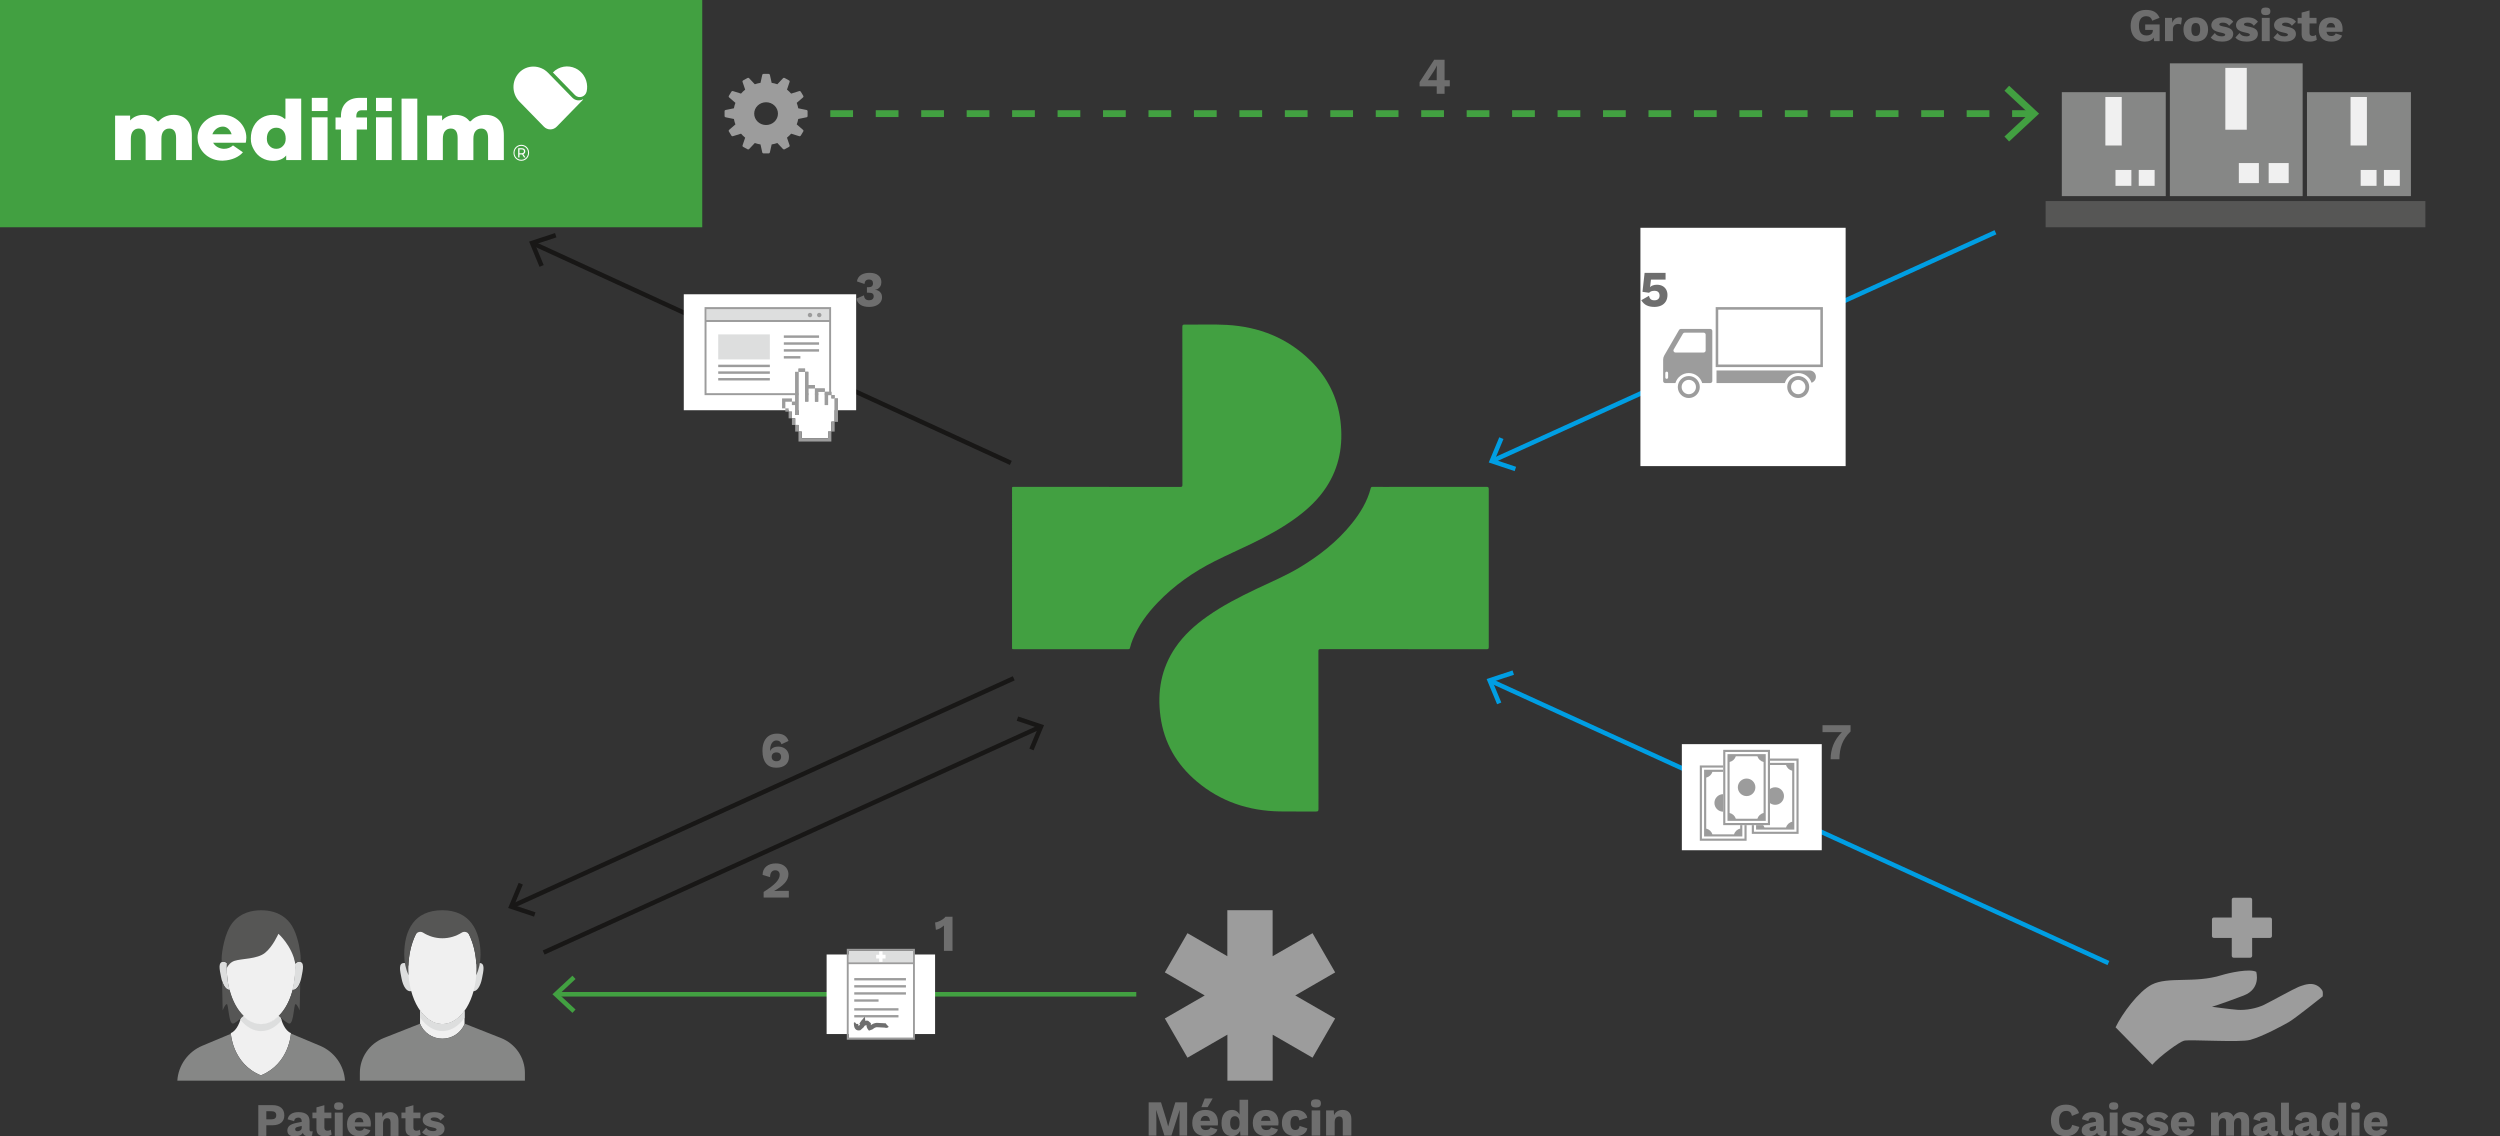 <?xml version="1.0" encoding="utf-8"?>
<!-- Generator: Adobe Illustrator 23.1.1, SVG Export Plug-In . SVG Version: 6.00 Build 0)  -->
<svg version="1.1" id="Ebene_1" xmlns="http://www.w3.org/2000/svg" xmlns:xlink="http://www.w3.org/1999/xlink" x="0px" y="0px"
	 viewBox="0 0 1100 500" style="enable-background:new 0 0 1100 500;" xml:space="preserve">
<rect x="0" y="0" width="1100" height="500" fill="#333333" stroke="none"/>
<g>
	<path style="fill:#6E6E6E;" d="M522.337,499.665h-3.366v-6.714l0.111-4.497h-0.046l-3.61,11.211h-3.079l-3.613-11.211h-0.043
		l0.111,4.497v6.714h-3.391v-14.624h5.428l2.306,7.446l0.819,3.1h0.043l0.844-3.079l2.281-7.468h5.205V499.665z"/>
	<path style="fill:#6E6E6E;" d="M535.807,495.211h-7.555c0.117,0.695,0.374,1.206,0.763,1.53c0.393,0.325,0.912,0.488,1.564,0.488
		c0.547,0,0.992-0.105,1.338-0.312c0.349-0.207,0.581-0.51,0.699-0.909l3.057,0.977c-0.309,0.946-0.912,1.666-1.805,2.161
		c-0.893,0.495-1.991,0.742-3.289,0.742c-1.935,0-3.416-0.504-4.442-1.508c-1.029-1.005-1.542-2.42-1.542-4.253
		c0-1.83,0.504-3.249,1.508-4.253c1.005-1.005,2.43-1.508,4.275-1.508c1.787,0,3.159,0.491,4.111,1.474s1.428,2.358,1.428,4.133
		C535.919,494.472,535.882,494.886,535.807,495.211z M528.231,493.174h4.167c-0.179-1.447-0.859-2.173-2.04-2.173
		C529.162,491.001,528.454,491.727,528.231,493.174z M533.594,483.313l-2.238,3.833h-2.748l1.484-3.833H533.594z"/>
	<path style="fill:#6E6E6E;" d="M549.17,483.888v15.777h-3.391l-0.133-2.105c-0.325,0.723-0.801,1.292-1.428,1.706
		c-0.631,0.414-1.357,0.621-2.182,0.621c-1.434,0-2.553-0.504-3.357-1.508c-0.807-1.005-1.209-2.408-1.209-4.21
		c0-1.83,0.405-3.255,1.218-4.275c0.813-1.02,1.935-1.53,3.369-1.53c0.782,0,1.453,0.185,2.015,0.556
		c0.563,0.368,1.005,0.878,1.329,1.527v-6.559H549.17z M544.793,496.463c0.362-0.436,0.566-1.066,0.609-1.895v-0.884
		c-0.043-0.813-0.247-1.44-0.609-1.886c-0.362-0.442-0.847-0.665-1.453-0.665c-0.665,0-1.178,0.244-1.539,0.733
		c-0.362,0.488-0.541,1.24-0.541,2.26s0.179,1.771,0.541,2.26c0.362,0.488,0.875,0.733,1.539,0.733
		C543.946,497.118,544.431,496.899,544.793,496.463z"/>
	<path style="fill:#6E6E6E;" d="M562.44,495.211h-7.555c0.117,0.695,0.371,1.206,0.763,1.53s0.912,0.488,1.561,0.488
		c0.547,0,0.995-0.105,1.342-0.312c0.346-0.207,0.578-0.51,0.699-0.909l3.057,0.977c-0.309,0.946-0.912,1.666-1.805,2.161
		s-1.991,0.742-3.292,0.742c-1.935,0-3.416-0.504-4.442-1.508c-1.026-1.005-1.539-2.42-1.539-4.253c0-1.83,0.501-3.249,1.505-4.253
		c1.005-1.005,2.43-1.508,4.278-1.508c1.787,0,3.156,0.491,4.108,1.474c0.955,0.983,1.431,2.358,1.431,4.133
		C562.551,494.472,562.514,494.886,562.44,495.211z M554.864,493.174h4.164c-0.176-1.447-0.856-2.173-2.037-2.173
		C555.794,491.001,555.083,491.727,554.864,493.174z"/>
	<path style="fill:#6E6E6E;" d="M573.63,489.319c0.841,0.634,1.366,1.462,1.573,2.479l-3.502,1.153
		c-0.148-1.27-0.717-1.904-1.706-1.904c-1.462,0-2.192,1.042-2.192,3.122c0,2.025,0.729,3.035,2.192,3.035
		c1.048,0,1.663-0.597,1.839-1.793l3.391,1.085c-0.164,1.005-0.699,1.821-1.607,2.448c-0.909,0.628-2.108,0.943-3.601,0.943
		c-1.92,0-3.397-0.504-4.43-1.508c-1.036-1.005-1.552-2.42-1.552-4.253c0-1.818,0.513-3.23,1.539-4.244
		c1.026-1.011,2.457-1.518,4.287-1.518C571.531,488.364,572.786,488.682,573.63,489.319z"/>
	<path style="fill:#6E6E6E;" d="M577.342,486.868c-0.349-0.287-0.522-0.742-0.522-1.36c0-0.637,0.173-1.097,0.522-1.385
		c0.346-0.291,0.903-0.433,1.672-0.433c0.767,0,1.326,0.142,1.672,0.433c0.346,0.287,0.519,0.748,0.519,1.385
		c0,0.618-0.173,1.073-0.519,1.36c-0.346,0.291-0.906,0.433-1.672,0.433C578.245,487.301,577.688,487.159,577.342,486.868z
		 M580.897,499.665h-3.768v-11.078h3.768V499.665z"/>
	<path style="fill:#6E6E6E;" d="M593.548,489.384c0.692,0.68,1.042,1.648,1.042,2.902v7.378h-3.768v-6.337
		c0-0.754-0.136-1.289-0.411-1.607c-0.272-0.315-0.658-0.476-1.162-0.476c-0.59,0-1.07,0.21-1.44,0.631
		c-0.368,0.423-0.553,1.069-0.553,1.941v5.848h-3.768v-11.078h3.369l0.111,2.127c0.355-0.782,0.856-1.369,1.505-1.762
		c0.652-0.389,1.413-0.587,2.284-0.587C591.923,488.364,592.853,488.704,593.548,489.384z"/>
</g>
<g>
	<path style="fill:#6E6E6E;" d="M950.235,10.782v7.325h-2.463l-0.102-1.601c-0.78,1.204-2.073,1.806-3.879,1.806
		c-1.231,0-2.322-0.27-3.273-0.811c-0.95-0.54-1.692-1.334-2.226-2.381c-0.533-1.047-0.8-2.301-0.8-3.765
		c0-1.45,0.273-2.698,0.821-3.745c0.547-1.047,1.327-1.85,2.339-2.411c1.012-0.561,2.209-0.841,3.591-0.841
		c1.546,0,2.792,0.274,3.734,0.821c0.944,0.548,1.69,1.43,2.237,2.647l-3.263,1.293c-0.164-0.67-0.471-1.17-0.923-1.497
		c-0.451-0.329-1.013-0.493-1.683-0.493c-1.04,0-1.836,0.356-2.391,1.067c-0.554,0.711-0.83,1.758-0.83,3.139
		c0,2.845,1.108,4.268,3.324,4.268c0.834,0,1.508-0.191,2.021-0.575c0.513-0.383,0.77-0.937,0.77-1.662v-0.206h-3.365v-2.38H950.235
		z"/>
	<path style="fill:#6E6E6E;" d="M960.043,7.869l-0.37,2.954c-0.138-0.082-0.322-0.154-0.555-0.215
		c-0.232-0.061-0.478-0.092-0.738-0.092c-0.657,0-1.204,0.209-1.641,0.626c-0.439,0.417-0.657,1.015-0.657,1.795v5.171h-3.488V7.848
		h3.077l0.144,2.216c0.246-0.78,0.633-1.378,1.16-1.795c0.527-0.417,1.18-0.626,1.959-0.626
		C959.4,7.642,959.768,7.718,960.043,7.869z"/>
	<path style="fill:#6E6E6E;" d="M970.126,9.048c0.95,0.937,1.427,2.247,1.427,3.929c0,1.683-0.477,2.993-1.427,3.93
		c-0.95,0.937-2.28,1.406-3.991,1.406c-1.708,0-3.039-0.469-3.99-1.406c-0.95-0.937-1.426-2.247-1.426-3.93
		c0-1.682,0.475-2.992,1.426-3.929c0.95-0.937,2.281-1.406,3.99-1.406C967.847,7.642,969.176,8.112,970.126,9.048z M964.679,10.803
		c-0.315,0.451-0.471,1.177-0.471,2.174c0,0.999,0.156,1.724,0.471,2.175c0.315,0.452,0.801,0.678,1.456,0.678
		c0.657,0,1.143-0.226,1.458-0.678c0.315-0.451,0.471-1.176,0.471-2.175c0-0.998-0.156-1.724-0.471-2.174
		c-0.315-0.452-0.801-0.678-1.458-0.678C965.48,10.125,964.994,10.352,964.679,10.803z"/>
	<path style="fill:#6E6E6E;" d="M972.722,16.507l1.806-1.97c0.588,0.971,1.601,1.457,3.038,1.457c0.478,0,0.854-0.065,1.128-0.196
		c0.274-0.129,0.411-0.304,0.411-0.523c0-0.192-0.141-0.359-0.422-0.503c-0.28-0.144-0.762-0.284-1.445-0.421
		c-1.533-0.301-2.624-0.711-3.273-1.231c-0.651-0.52-0.975-1.211-0.975-2.073c0-0.588,0.185-1.142,0.553-1.662
		c0.37-0.52,0.927-0.94,1.673-1.261c0.746-0.322,1.652-0.483,2.718-0.483c1.177,0,2.138,0.161,2.883,0.483
		c0.746,0.321,1.351,0.804,1.817,1.446l-1.806,1.765c-0.328-0.479-0.718-0.827-1.17-1.047c-0.451-0.218-0.992-0.329-1.621-0.329
		c-0.492,0-0.876,0.076-1.149,0.226s-0.409,0.335-0.409,0.554c0,0.206,0.139,0.38,0.42,0.523c0.28,0.144,0.77,0.284,1.467,0.42
		c1.505,0.261,2.588,0.646,3.253,1.16c0.663,0.513,0.995,1.214,0.995,2.103c0,0.999-0.417,1.809-1.251,2.432
		s-2.046,0.934-3.632,0.934C975.376,18.313,973.708,17.711,972.722,16.507z"/>
	<path style="fill:#6E6E6E;" d="M983.577,16.507l1.806-1.97c0.588,0.971,1.601,1.457,3.038,1.457c0.478,0,0.854-0.065,1.128-0.196
		c0.273-0.129,0.411-0.304,0.411-0.523c0-0.192-0.141-0.359-0.422-0.503c-0.28-0.144-0.762-0.284-1.445-0.421
		c-1.533-0.301-2.623-0.711-3.273-1.231c-0.651-0.52-0.975-1.211-0.975-2.073c0-0.588,0.185-1.142,0.553-1.662
		c0.37-0.52,0.927-0.94,1.673-1.261c0.746-0.322,1.652-0.483,2.718-0.483c1.177,0,2.138,0.161,2.883,0.483
		c0.746,0.321,1.351,0.804,1.817,1.446l-1.806,1.765c-0.329-0.479-0.718-0.827-1.17-1.047c-0.451-0.218-0.992-0.329-1.621-0.329
		c-0.492,0-0.875,0.076-1.149,0.226c-0.274,0.151-0.41,0.335-0.41,0.554c0,0.206,0.139,0.38,0.42,0.523
		c0.28,0.144,0.77,0.284,1.467,0.42c1.505,0.261,2.588,0.646,3.253,1.16c0.663,0.513,0.995,1.214,0.995,2.103
		c0,0.999-0.417,1.809-1.251,2.432c-0.834,0.623-2.046,0.934-3.632,0.934C986.231,18.313,984.563,17.711,983.577,16.507z"/>
	<path style="fill:#6E6E6E;" d="M995.385,6.257c-0.322-0.267-0.483-0.687-0.483-1.261c0-0.588,0.16-1.016,0.483-1.283
		c0.321-0.267,0.837-0.4,1.549-0.4c0.711,0,1.227,0.134,1.549,0.4c0.321,0.267,0.481,0.694,0.481,1.283
		c0,0.575-0.16,0.995-0.481,1.261c-0.322,0.267-0.839,0.4-1.549,0.4C996.222,6.658,995.706,6.525,995.385,6.257z M998.678,18.107
		h-3.488V7.848h3.488V18.107z"/>
	<path style="fill:#6E6E6E;" d="M1000.319,16.507l1.806-1.97c0.588,0.971,1.601,1.457,3.038,1.457c0.478,0,0.854-0.065,1.128-0.196
		c0.273-0.129,0.411-0.304,0.411-0.523c0-0.192-0.141-0.359-0.422-0.503c-0.28-0.144-0.762-0.284-1.445-0.421
		c-1.533-0.301-2.623-0.711-3.273-1.231c-0.651-0.52-0.975-1.211-0.975-2.073c0-0.588,0.185-1.142,0.553-1.662
		c0.37-0.52,0.927-0.94,1.673-1.261c0.746-0.322,1.652-0.483,2.718-0.483c1.177,0,2.138,0.161,2.883,0.483
		c0.746,0.321,1.351,0.804,1.817,1.446l-1.806,1.765c-0.328-0.479-0.718-0.827-1.17-1.047c-0.451-0.218-0.992-0.329-1.621-0.329
		c-0.492,0-0.875,0.076-1.149,0.226c-0.273,0.151-0.409,0.335-0.409,0.554c0,0.206,0.139,0.38,0.42,0.523
		c0.28,0.144,0.77,0.284,1.467,0.42c1.505,0.261,2.588,0.646,3.253,1.16c0.663,0.513,0.995,1.214,0.995,2.103
		c0,0.999-0.417,1.809-1.251,2.432c-0.834,0.623-2.046,0.934-3.632,0.934C1002.973,18.313,1001.304,17.711,1000.319,16.507z"/>
	<path style="fill:#6E6E6E;" d="M1019.382,17.533c-0.342,0.233-0.776,0.421-1.303,0.565c-0.527,0.144-1.056,0.215-1.591,0.215
		c-1.218,0-2.147-0.26-2.79-0.78c-0.643-0.52-0.972-1.355-0.986-2.504v-4.698h-1.763V7.848h1.763V5.55l3.488-0.964v3.262h3.079
		v2.483h-3.079v4.124c0,0.917,0.452,1.375,1.355,1.375c0.561,0,1.053-0.151,1.478-0.452L1019.382,17.533z"/>
	<path style="fill:#6E6E6E;" d="M1030.647,13.983h-6.997c0.109,0.643,0.345,1.115,0.707,1.416c0.362,0.301,0.845,0.452,1.447,0.452
		c0.506,0,0.92-0.095,1.241-0.287c0.321-0.192,0.536-0.472,0.646-0.842l2.831,0.903c-0.287,0.876-0.845,1.542-1.672,2.001
		c-0.828,0.458-1.844,0.688-3.047,0.688c-1.792,0-3.164-0.465-4.115-1.396c-0.95-0.93-1.426-2.243-1.426-3.94
		c0-1.695,0.464-3.009,1.395-3.939s2.251-1.396,3.96-1.396c1.655,0,2.923,0.455,3.806,1.364c0.882,0.91,1.323,2.186,1.323,3.827
		C1030.75,13.299,1030.716,13.682,1030.647,13.983z M1023.629,12.096h3.858c-0.165-1.341-0.793-2.011-1.889-2.011
		C1024.491,10.085,1023.836,10.755,1023.629,12.096z"/>
</g>
<g>
	<path style="fill:#6E6E6E;" d="M123.747,487.422c0.903,0.773,1.354,1.884,1.354,3.335c0,1.383-0.451,2.45-1.354,3.212
		c-0.903,0.759-2.196,1.139-3.879,1.139h-2.688v4.698h-3.528v-13.543h6.216C121.551,486.262,122.844,486.649,123.747,487.422z
		 M121.008,492.079c0.362-0.292,0.544-0.747,0.544-1.363c0-0.604-0.182-1.051-0.544-1.345c-0.362-0.295-0.927-0.441-1.693-0.441
		h-2.134v3.59h2.134C120.08,492.52,120.645,492.374,121.008,492.079z"/>
	<path style="fill:#6E6E6E;" d="M137.576,497.733l-0.266,1.949c-0.396,0.218-0.862,0.329-1.396,0.329
		c-1.477,0-2.36-0.527-2.646-1.58c-0.615,1.053-1.833,1.58-3.653,1.58c-1.026,0-1.813-0.22-2.36-0.658
		c-0.547-0.438-0.82-1.073-0.82-1.906c0-0.876,0.311-1.583,0.933-2.124c0.623-0.541,1.645-0.956,3.067-1.242l2.319-0.452v-0.369
		c0-0.464-0.13-0.833-0.389-1.108c-0.26-0.272-0.615-0.409-1.068-0.409c-0.52,0-0.943,0.123-1.271,0.369
		c-0.329,0.246-0.541,0.65-0.637,1.211l-2.831-0.822c0.177-0.999,0.67-1.775,1.477-2.327c0.807-0.555,1.895-0.833,3.262-0.833
		c1.602,0,2.818,0.329,3.653,0.985c0.834,0.658,1.252,1.643,1.252,2.957v3.733c0,0.535,0.246,0.802,0.739,0.802
		C137.2,497.816,137.413,497.787,137.576,497.733z M132.18,497.352c0.382-0.266,0.574-0.618,0.574-1.056v-0.882l-1.662,0.389
		c-0.438,0.112-0.749,0.243-0.933,0.401c-0.185,0.157-0.278,0.381-0.278,0.667s0.089,0.507,0.268,0.656
		c0.177,0.152,0.424,0.226,0.739,0.226C131.366,497.753,131.797,497.621,132.18,497.352z"/>
	<path style="fill:#6E6E6E;" d="M145.906,499.23c-0.342,0.235-0.776,0.421-1.302,0.564c-0.527,0.146-1.056,0.218-1.59,0.218
		c-1.218,0-2.147-0.26-2.791-0.781c-0.643-0.518-0.97-1.354-0.985-2.502v-4.7h-1.765v-2.482h1.765v-2.299l3.488-0.965v3.263h3.079
		v2.482h-3.079v4.125c0,0.916,0.452,1.374,1.355,1.374c0.56,0,1.052-0.149,1.477-0.449L145.906,499.23z"/>
	<path style="fill:#6E6E6E;" d="M147.498,487.954c-0.322-0.266-0.482-0.687-0.482-1.26c0-0.59,0.16-1.016,0.482-1.282
		c0.321-0.269,0.837-0.401,1.549-0.401c0.711,0,1.228,0.132,1.549,0.401c0.322,0.266,0.482,0.693,0.482,1.282
		c0,0.573-0.16,0.993-0.482,1.26c-0.321,0.269-0.837,0.401-1.549,0.401C148.335,488.355,147.819,488.223,147.498,487.954z
		 M150.791,499.805h-3.49v-10.26h3.49V499.805z"/>
	<path style="fill:#6E6E6E;" d="M163.081,495.68h-6.996c0.109,0.644,0.345,1.116,0.707,1.417c0.364,0.301,0.844,0.452,1.447,0.452
		c0.507,0,0.92-0.097,1.241-0.289c0.322-0.192,0.537-0.472,0.647-0.842l2.831,0.905c-0.286,0.876-0.844,1.543-1.672,2.001
		s-1.844,0.687-3.047,0.687c-1.792,0-3.163-0.467-4.114-1.397c-0.952-0.93-1.427-2.241-1.427-3.939c0-1.695,0.465-3.009,1.396-3.939
		c0.93-0.93,2.25-1.397,3.96-1.397c1.655,0,2.924,0.455,3.806,1.365c0.883,0.91,1.324,2.184,1.324,3.827
		C163.184,494.996,163.149,495.38,163.081,495.68z M156.064,493.794h3.857c-0.165-1.34-0.794-2.012-1.888-2.012
		C156.926,491.781,156.269,492.454,156.064,493.794z"/>
	<path style="fill:#6E6E6E;" d="M174.366,490.284c0.643,0.63,0.965,1.526,0.965,2.688v6.833h-3.488v-5.868
		c0-0.698-0.127-1.194-0.381-1.489c-0.252-0.292-0.611-0.441-1.076-0.441c-0.548,0-0.992,0.195-1.334,0.584
		c-0.342,0.392-0.512,0.99-0.512,1.798v5.416h-3.49v-10.26h3.12l0.102,1.969c0.329-0.724,0.793-1.268,1.396-1.632
		c0.603-0.361,1.307-0.544,2.114-0.544C172.862,489.34,173.724,489.655,174.366,490.284z"/>
	<path style="fill:#6E6E6E;" d="M185.077,499.23c-0.342,0.235-0.776,0.421-1.302,0.564c-0.527,0.146-1.056,0.218-1.59,0.218
		c-1.218,0-2.147-0.26-2.791-0.781c-0.643-0.518-0.97-1.354-0.985-2.502v-4.7h-1.765v-2.482h1.765v-2.299l3.488-0.965v3.263h3.079
		v2.482h-3.079v4.125c0,0.916,0.452,1.374,1.355,1.374c0.56,0,1.052-0.149,1.477-0.449L185.077,499.23z"/>
	<path style="fill:#6E6E6E;" d="M185.714,498.205l1.806-1.969c0.587,0.97,1.6,1.457,3.036,1.457c0.479,0,0.856-0.066,1.129-0.195
		c0.273-0.132,0.411-0.306,0.411-0.524c0-0.192-0.142-0.361-0.421-0.504c-0.281-0.143-0.763-0.283-1.447-0.421
		c-1.533-0.301-2.624-0.71-3.273-1.231c-0.65-0.518-0.975-1.211-0.975-2.073c0-0.587,0.185-1.142,0.555-1.66
		c0.369-0.521,0.926-0.942,1.672-1.262c0.746-0.321,1.652-0.484,2.718-0.484c1.177,0,2.138,0.163,2.884,0.484
		c0.744,0.321,1.35,0.804,1.815,1.446l-1.805,1.766c-0.329-0.481-0.719-0.83-1.169-1.048c-0.452-0.218-0.992-0.329-1.622-0.329
		c-0.492,0-0.876,0.077-1.149,0.226c-0.273,0.152-0.409,0.335-0.409,0.555c0,0.203,0.139,0.378,0.419,0.521
		c0.281,0.146,0.77,0.286,1.467,0.421c1.506,0.26,2.589,0.647,3.253,1.159c0.663,0.515,0.995,1.217,0.995,2.104
		c0,0.999-0.418,1.809-1.251,2.433c-0.836,0.621-2.045,0.933-3.633,0.933C188.367,500.011,186.698,499.407,185.714,498.205z"/>
</g>
<g>
	<path style="fill:#6E6E6E;" d="M912.794,498.906c-1.033,0.672-2.292,1.011-3.775,1.011c-1.361,0-2.539-0.276-3.53-0.828
		c-0.993-0.549-1.756-1.346-2.286-2.385c-0.532-1.042-0.797-2.283-0.797-3.723c0-1.429,0.265-2.667,0.797-3.715
		c0.529-1.048,1.292-1.847,2.286-2.397c0.991-0.552,2.161-0.828,3.51-0.828c1.469,0,2.713,0.31,3.732,0.931
		c1.022,0.618,1.694,1.546,2.021,2.784l-3.08,1.244c-0.191-0.814-0.484-1.386-0.88-1.714c-0.393-0.327-0.951-0.49-1.671-0.49
		c-0.993,0-1.762,0.359-2.306,1.07c-0.547,0.714-0.817,1.753-0.817,3.114c0,1.358,0.262,2.397,0.786,3.111
		c0.524,0.715,1.281,1.07,2.274,1.07c0.749,0,1.341-0.177,1.776-0.529c0.435-0.356,0.734-0.911,0.897-1.674l3.182,0.897
		C914.533,497.215,913.828,498.231,912.794,498.906z"/>
	<path style="fill:#6E6E6E;" d="M927.016,497.65l-0.265,1.939c-0.396,0.216-0.857,0.327-1.389,0.327
		c-1.469,0-2.346-0.524-2.63-1.571c-0.612,1.048-1.825,1.571-3.632,1.571c-1.022,0-1.805-0.219-2.348-0.655
		s-0.814-1.067-0.814-1.896c0-0.871,0.307-1.574,0.928-2.112c0.618-0.538,1.634-0.951,3.049-1.235l2.306-0.45v-0.367
		c0-0.461-0.128-0.828-0.387-1.102c-0.259-0.27-0.612-0.407-1.062-0.407c-0.515,0-0.937,0.122-1.264,0.367
		c-0.327,0.245-0.538,0.646-0.632,1.204l-2.815-0.817c0.177-0.993,0.666-1.765,1.469-2.314c0.803-0.552,1.884-0.828,3.242-0.828
		c1.594,0,2.804,0.327,3.632,0.979c0.831,0.655,1.247,1.634,1.247,2.941v3.712c0,0.532,0.245,0.797,0.734,0.797
		C926.64,497.733,926.853,497.704,927.016,497.65z M921.65,497.272c0.379-0.265,0.569-0.615,0.569-1.05v-0.877l-1.651,0.387
		c-0.436,0.111-0.746,0.242-0.928,0.399c-0.185,0.157-0.276,0.379-0.276,0.663s0.088,0.504,0.265,0.652
		c0.176,0.151,0.421,0.225,0.734,0.225C920.839,497.67,921.268,497.539,921.65,497.272z"/>
	<path style="fill:#6E6E6E;" d="M928.476,487.926c-0.322-0.265-0.481-0.683-0.481-1.253c0-0.586,0.159-1.011,0.481-1.275
		c0.319-0.268,0.831-0.399,1.54-0.399c0.706,0,1.221,0.131,1.54,0.399c0.319,0.265,0.478,0.689,0.478,1.275
		c0,0.569-0.159,0.988-0.478,1.253c-0.319,0.268-0.834,0.399-1.54,0.399C929.307,488.325,928.795,488.194,928.476,487.926z
		 M931.75,499.711h-3.47v-10.202h3.47V499.711z"/>
	<path style="fill:#6E6E6E;" d="M933.381,498.12l1.796-1.958c0.584,0.965,1.591,1.449,3.02,1.449c0.475,0,0.851-0.065,1.122-0.194
		c0.273-0.131,0.41-0.305,0.41-0.521c0-0.191-0.142-0.359-0.418-0.501c-0.279-0.142-0.76-0.282-1.44-0.418
		c-1.523-0.299-2.607-0.706-3.254-1.224c-0.646-0.515-0.971-1.204-0.971-2.061c0-0.584,0.185-1.136,0.552-1.651
		c0.367-0.518,0.922-0.937,1.662-1.255c0.743-0.319,1.642-0.481,2.704-0.481c1.17,0,2.126,0.162,2.867,0.481s1.344,0.8,1.805,1.438
		l-1.793,1.756c-0.327-0.478-0.714-0.826-1.164-1.042s-0.985-0.327-1.611-0.327c-0.49,0-0.871,0.077-1.144,0.225
		c-0.27,0.151-0.407,0.333-0.407,0.552c0,0.202,0.14,0.376,0.418,0.518c0.279,0.145,0.766,0.285,1.457,0.418
		c1.497,0.259,2.576,0.643,3.237,1.153c0.658,0.512,0.988,1.21,0.988,2.092c0,0.993-0.416,1.799-1.244,2.42
		c-0.831,0.618-2.032,0.928-3.612,0.928C936.02,499.916,934.36,499.315,933.381,498.12z"/>
	<path style="fill:#6E6E6E;" d="M944.175,498.12l1.796-1.958c0.584,0.965,1.591,1.449,3.017,1.449c0.478,0,0.851-0.065,1.124-0.194
		c0.27-0.131,0.407-0.305,0.407-0.521c0-0.191-0.139-0.359-0.418-0.501c-0.279-0.142-0.757-0.282-1.438-0.418
		c-1.526-0.299-2.61-0.706-3.257-1.224c-0.646-0.515-0.968-1.204-0.968-2.061c0-0.584,0.182-1.136,0.552-1.651
		c0.367-0.518,0.919-0.937,1.662-1.255c0.74-0.319,1.642-0.481,2.701-0.481c1.17,0,2.126,0.162,2.869,0.481
		c0.74,0.319,1.341,0.8,1.805,1.438l-1.796,1.756c-0.327-0.478-0.715-0.826-1.161-1.042c-0.45-0.216-0.988-0.327-1.614-0.327
		c-0.49,0-0.871,0.077-1.141,0.225c-0.273,0.151-0.407,0.333-0.407,0.552c0,0.202,0.137,0.376,0.416,0.518
		c0.279,0.145,0.766,0.285,1.46,0.418c1.497,0.259,2.573,0.643,3.234,1.153c0.66,0.512,0.991,1.21,0.991,2.092
		c0,0.993-0.416,1.799-1.244,2.42c-0.831,0.618-2.035,0.928-3.612,0.928C946.814,499.916,945.154,499.315,944.175,498.12z"/>
	<path style="fill:#6E6E6E;" d="M965.496,495.609h-6.957c0.108,0.64,0.344,1.11,0.703,1.409c0.362,0.299,0.84,0.45,1.44,0.45
		c0.504,0,0.914-0.097,1.233-0.288c0.322-0.191,0.535-0.47,0.643-0.837l2.815,0.9c-0.285,0.871-0.84,1.534-1.662,1.99
		c-0.823,0.455-1.833,0.683-3.029,0.683c-1.782,0-3.146-0.464-4.091-1.389c-0.948-0.925-1.42-2.229-1.42-3.917
		c0-1.685,0.464-2.992,1.389-3.917c0.925-0.925,2.237-1.389,3.937-1.389c1.645,0,2.909,0.453,3.786,1.358
		c0.877,0.905,1.315,2.172,1.315,3.806C965.598,494.929,965.564,495.31,965.496,495.609z M958.519,493.733h3.837
		c-0.165-1.332-0.791-2.001-1.879-2.001C959.376,491.732,958.724,492.401,958.519,493.733z"/>
	<path style="fill:#6E6E6E;" d="M988.647,490.243c0.646,0.626,0.968,1.517,0.968,2.673v6.795h-3.467v-5.998
		c0-1.17-0.464-1.756-1.389-1.756c-0.544,0-0.979,0.196-1.307,0.592c-0.325,0.396-0.49,0.965-0.49,1.714v5.448h-3.467v-5.998
		c0-1.17-0.464-1.756-1.389-1.756c-0.515,0-0.945,0.196-1.284,0.592c-0.342,0.396-0.51,0.988-0.51,1.776v5.386h-3.47v-10.202h3.103
		l0.1,1.958c0.327-0.706,0.783-1.244,1.369-1.611c0.584-0.367,1.27-0.552,2.061-0.552c0.774,0,1.443,0.176,2.01,0.532
		c0.564,0.353,0.968,0.863,1.213,1.529c0.327-0.666,0.791-1.176,1.398-1.529c0.606-0.356,1.284-0.532,2.03-0.532
		C987.159,489.304,988.001,489.617,988.647,490.243z"/>
	<path style="fill:#6E6E6E;" d="M1002.428,497.65l-0.265,1.939c-0.393,0.216-0.857,0.327-1.386,0.327
		c-1.469,0-2.348-0.524-2.633-1.571c-0.612,1.048-1.822,1.571-3.632,1.571c-1.019,0-1.802-0.219-2.346-0.655
		s-0.817-1.067-0.817-1.896c0-0.871,0.31-1.574,0.928-2.112c0.621-0.538,1.637-0.951,3.052-1.235l2.306-0.45v-0.367
		c0-0.461-0.131-0.828-0.387-1.102c-0.259-0.27-0.612-0.407-1.062-0.407c-0.518,0-0.939,0.122-1.264,0.367
		c-0.327,0.245-0.538,0.646-0.635,1.204l-2.815-0.817c0.176-0.993,0.666-1.765,1.469-2.314c0.803-0.552,1.884-0.828,3.245-0.828
		c1.591,0,2.801,0.327,3.632,0.979c0.828,0.655,1.244,1.634,1.244,2.941v3.712c0,0.532,0.245,0.797,0.734,0.797
		C1002.055,497.733,1002.265,497.704,1002.428,497.65z M997.062,497.272c0.381-0.265,0.572-0.615,0.572-1.05v-0.877l-1.654,0.387
		c-0.435,0.111-0.743,0.242-0.928,0.399c-0.182,0.157-0.276,0.379-0.276,0.663s0.088,0.504,0.268,0.652
		c0.177,0.151,0.421,0.225,0.734,0.225C996.253,497.67,996.68,497.539,997.062,497.272z"/>
	<path style="fill:#6E6E6E;" d="M1007.122,496.181c0,0.461,0.068,0.789,0.202,0.979c0.137,0.191,0.381,0.285,0.734,0.285
		c0.327,0,0.675-0.06,1.042-0.182l-0.225,2.141c-0.245,0.151-0.564,0.273-0.959,0.37c-0.393,0.094-0.783,0.142-1.161,0.142
		c-1.09,0-1.879-0.256-2.368-0.766c-0.49-0.51-0.734-1.329-0.734-2.459v-11.509h3.47V496.181z"/>
	<path style="fill:#6E6E6E;" d="M1020.791,497.65l-0.265,1.939c-0.393,0.216-0.857,0.327-1.386,0.327
		c-1.469,0-2.348-0.524-2.633-1.571c-0.612,1.048-1.822,1.571-3.632,1.571c-1.019,0-1.802-0.219-2.346-0.655
		s-0.817-1.067-0.817-1.896c0-0.871,0.31-1.574,0.928-2.112c0.621-0.538,1.637-0.951,3.052-1.235l2.306-0.45v-0.367
		c0-0.461-0.131-0.828-0.387-1.102c-0.259-0.27-0.612-0.407-1.062-0.407c-0.518,0-0.939,0.122-1.264,0.367
		c-0.327,0.245-0.538,0.646-0.635,1.204l-2.815-0.817c0.177-0.993,0.666-1.765,1.469-2.314c0.803-0.552,1.884-0.828,3.245-0.828
		c1.591,0,2.801,0.327,3.632,0.979c0.828,0.655,1.244,1.634,1.244,2.941v3.712c0,0.532,0.245,0.797,0.734,0.797
		C1020.418,497.733,1020.629,497.704,1020.791,497.65z M1015.425,497.272c0.381-0.265,0.572-0.615,0.572-1.05v-0.877l-1.654,0.387
		c-0.435,0.111-0.743,0.242-0.928,0.399c-0.182,0.157-0.276,0.379-0.276,0.663s0.088,0.504,0.268,0.652
		c0.177,0.151,0.421,0.225,0.734,0.225C1014.617,497.67,1015.044,497.539,1015.425,497.272z"/>
	<path style="fill:#6E6E6E;" d="M1032.32,485.182v14.529h-3.123l-0.122-1.939c-0.299,0.666-0.737,1.19-1.315,1.571
		s-1.247,0.572-2.01,0.572c-1.318,0-2.348-0.464-3.091-1.389c-0.74-0.925-1.113-2.217-1.113-3.877c0-1.685,0.376-2.997,1.124-3.937
		c0.746-0.939,1.782-1.409,3.1-1.409c0.72,0,1.341,0.171,1.859,0.512c0.515,0.339,0.922,0.808,1.224,1.406v-6.04H1032.32z
		 M1028.289,496.762c0.336-0.401,0.521-0.982,0.564-1.745v-0.814c-0.043-0.749-0.228-1.327-0.564-1.736
		c-0.333-0.407-0.777-0.612-1.335-0.612c-0.612,0-1.085,0.225-1.418,0.675c-0.333,0.45-0.501,1.141-0.501,2.081
		c0,0.939,0.168,1.631,0.501,2.081c0.333,0.45,0.806,0.675,1.418,0.675C1027.512,497.366,1027.956,497.163,1028.289,496.762z"/>
	<path style="fill:#6E6E6E;" d="M1034.901,487.926c-0.319-0.265-0.478-0.683-0.478-1.253c0-0.586,0.159-1.011,0.478-1.275
		c0.319-0.268,0.834-0.399,1.54-0.399c0.709,0,1.221,0.131,1.54,0.399c0.322,0.265,0.481,0.689,0.481,1.275
		c0,0.569-0.159,0.988-0.481,1.253c-0.319,0.268-0.831,0.399-1.54,0.399C1035.735,488.325,1035.22,488.194,1034.901,487.926z
		 M1038.178,499.711h-3.47v-10.202h3.47V499.711z"/>
	<path style="fill:#6E6E6E;" d="M1050.398,495.609h-6.957c0.108,0.64,0.342,1.11,0.703,1.409c0.361,0.299,0.84,0.45,1.438,0.45
		c0.504,0,0.917-0.097,1.235-0.288c0.319-0.191,0.532-0.47,0.643-0.837l2.815,0.9c-0.285,0.871-0.84,1.534-1.662,1.99
		c-0.823,0.455-1.833,0.683-3.032,0.683c-1.782,0-3.146-0.464-4.091-1.389s-1.418-2.229-1.418-3.917
		c0-1.685,0.461-2.992,1.386-3.917c0.925-0.925,2.237-1.389,3.94-1.389c1.645,0,2.906,0.453,3.783,1.358
		c0.88,0.905,1.318,2.172,1.318,3.806C1050.501,494.929,1050.467,495.31,1050.398,495.609z M1043.421,493.733h3.834
		c-0.162-1.332-0.788-2.001-1.876-2.001C1044.278,491.732,1043.623,492.401,1043.421,493.733z"/>
</g>
<g>
	<g>
		<rect y="-0.003" style="fill:#42A041;" width="308.989" height="100"/>
	</g>
	<g>
		<g>
			<path style="fill:#FFFFFF;" d="M82.242,52.784c1.449,1.498,2.172,3.754,2.172,6.773v10.87h-6.939v-9.712
				c0-1.421-0.258-2.466-0.783-3.14c-0.521-0.674-1.259-1.013-2.208-1.013c-1.049,0-1.885,0.375-2.519,1.126
				c-0.634,0.747-0.949,1.881-0.949,3.403v9.336h-6.935v-9.712c0-2.765-1.001-4.154-2.995-4.154c-1.074,0-1.921,0.375-2.555,1.126
				c-0.634,0.747-0.953,1.881-0.953,3.403v9.336h-6.935V50.875h6.608v2.135c0.731-0.823,1.598-1.441,2.612-1.853
				c1.009-0.412,2.111-0.618,3.302-0.618c1.389,0,2.628,0.262,3.726,0.787c0.908,0.436,1.675,1.062,2.305,1.877
				c0.19,0.25,0.553,0.266,0.763,0.028c0.706-0.787,1.558-1.413,2.555-1.869c1.191-0.549,2.495-0.823,3.903-0.823
				C78.852,50.54,80.793,51.286,82.242,52.784"/>
		</g>
		<g>
			<path style="fill:#FFFFFF;" d="M132.531,43.392v27.036h-6.608V68.41c-1.292,1.57-3.225,2.357-5.804,2.357
				c-1.8,0-3.447-0.432-4.929-1.292c-1.485-0.86-2.66-2.091-3.524-3.685c-0.864-1.598-1.296-2.717-1.296-4.812
				c0-2.095,0.432-3.936,1.296-5.518c0.864-1.586,2.038-2.801,3.524-3.649c1.481-0.848,3.128-1.272,4.929-1.272
				c2.119,0,3.802,0.561,5.062,1.687c0.161,0.145,0.416,0.028,0.416-0.194c0-1.804-0.008-8.642-0.008-8.642H132.531z
				 M124.534,64.188c0.779-0.86,1.171-1.687,1.171-3.209c0-1.497-0.383-2.668-1.15-3.516c-0.771-0.852-1.76-1.272-2.975-1.272
				c-1.219,0-2.216,0.42-2.995,1.272c-0.779,0.848-1.167,2.018-1.167,3.516c0,1.522,0.387,2.349,1.167,3.209
				c0.779,0.864,1.776,1.292,2.995,1.292C122.771,65.48,123.755,65.052,124.534,64.188"/>
		</g>
		<g>
			<path style="fill:#FFFFFF;" d="M156.772,51.684h4.711V57h-4.525V70.43h-6.939V57h-2.386v-5.316h2.386v-0.585
				c0-2.47,0.727-4.428,2.172-5.873c1.445-1.445,3.471-2.172,6.079-2.172h3.213v5.465h-2.41c-0.731,0-1.296,0.222-1.699,0.674
				c-0.4,0.448-0.601,1.11-0.601,1.982V51.684z"/>
		</g>
		<g>
			<rect x="176.683" y="43.393" style="fill:#FFFFFF;" width="6.935" height="27.036"/>
		</g>
		<g>
			<path style="fill:#FFFFFF;" d="M219.518,52.784c1.449,1.498,2.172,3.754,2.172,6.773v10.87h-6.939v-9.712
				c0-1.421-0.258-2.466-0.783-3.14c-0.521-0.674-1.259-1.013-2.208-1.013c-1.049,0-1.885,0.375-2.519,1.126
				c-0.634,0.747-0.949,1.881-0.949,3.403v9.336h-6.935v-9.712c0-2.765-0.997-4.154-2.995-4.154c-1.074,0-1.921,0.375-2.555,1.126
				c-0.634,0.747-0.953,1.881-0.953,3.403v9.336h-6.931V50.875h6.604v2.135c0.731-0.823,1.598-1.441,2.612-1.853
				c1.009-0.412,2.111-0.618,3.302-0.618c1.389,0,2.632,0.262,3.726,0.787c0.908,0.436,1.679,1.062,2.301,1.877
				c0.194,0.25,0.557,0.266,0.767,0.028c0.706-0.787,1.558-1.413,2.555-1.869c1.191-0.549,2.495-0.823,3.903-0.823
				C216.128,50.54,218.069,51.286,219.518,52.784"/>
		</g>
		<g>
			<path style="fill:#FFFFFF;" d="M232.353,65.434c-0.299-0.533-0.714-0.957-1.235-1.263c-0.517-0.303-1.106-0.46-1.744-0.46
				c-0.642,0-1.231,0.161-1.756,0.472c-0.525,0.311-0.941,0.739-1.243,1.28c-0.299,0.537-0.452,1.134-0.452,1.776
				s0.153,1.239,0.452,1.776c0.303,0.537,0.718,0.969,1.239,1.28c0.521,0.311,1.106,0.468,1.74,0.468
				c0.634,0,1.219-0.157,1.744-0.468c0.525-0.311,0.941-0.743,1.247-1.284c0.303-0.541,0.456-1.142,0.456-1.792
				C232.801,66.568,232.651,65.971,232.353,65.434 M232.345,67.218c0,0.565-0.133,1.09-0.4,1.558
				c-0.258,0.464-0.622,0.84-1.078,1.114c-0.452,0.275-0.961,0.416-1.514,0.416c-0.553,0-1.062-0.137-1.518-0.412
				c-0.452-0.266-0.811-0.642-1.074-1.11c-0.258-0.464-0.392-0.985-0.392-1.546c0-0.561,0.133-1.082,0.392-1.55
				c0.262-0.464,0.626-0.84,1.082-1.11c0.452-0.27,0.969-0.408,1.53-0.408c0.557,0,1.07,0.133,1.518,0.404
				c0.448,0.266,0.807,0.634,1.066,1.094C232.211,66.128,232.345,66.649,232.345,67.218"/>
		</g>
		<g>
			<path style="fill:#FFFFFF;" d="M230.884,67.367c0.157-0.222,0.234-0.488,0.234-0.799c0-0.42-0.141-0.755-0.428-1.001
				c-0.283-0.242-0.674-0.367-1.154-0.367h-1.546v4.077h0.589v-1.32h0.957c0.081,0,0.145-0.004,0.198-0.008l0.819,1.304l0.012,0.024
				h0.63l-0.916-1.445C230.533,67.73,230.739,67.572,230.884,67.367 M230.537,66.567c0,0.279-0.089,0.484-0.266,0.634
				c-0.178,0.149-0.436,0.226-0.763,0.226h-0.936v-1.699h0.936c0.327,0,0.581,0.073,0.763,0.222
				C230.448,66.095,230.537,66.297,230.537,66.567"/>
		</g>
		<g>
			<rect x="165.437" y="43.054" style="fill:#FFFFFF;" width="6.935" height="5.8"/>
		</g>
		<g>
			<rect x="165.437" y="51.623" style="fill:#FFFFFF;" width="6.935" height="18.806"/>
		</g>
		<g>
			<rect x="137.194" y="43.054" style="fill:#FFFFFF;" width="6.935" height="5.8"/>
		</g>
		<g>
			<rect x="137.194" y="51.623" style="fill:#FFFFFF;" width="6.935" height="18.806"/>
		</g>
		<g>
			<path style="fill:#FFFFFF;" d="M258.338,37.938c-0.032-0.835-0.17-1.663-0.424-2.466c-0.254-0.787-0.605-1.542-1.074-2.248
				c0-0.004-0.004-0.004-0.004-0.004c-0.307-0.472-0.666-0.924-1.078-1.344h-0.004c-0.214-0.222-0.44-0.432-0.67-0.622
				c-0.23-0.194-0.464-0.371-0.71-0.537c-0.125-0.085-0.25-0.161-0.375-0.238c-0.25-0.153-0.505-0.291-0.763-0.412
				c-3.27-1.554-7.27-0.953-9.962,1.808c0,0,9.732,9.978,9.756,10.002c0.012,0.008,0.024,0.02,0.036,0.032
				c1.736,1.655,4.577,0.654,5.078-1.72C258.302,39.447,258.366,38.692,258.338,37.938"/>
		</g>
		<g>
			<path style="fill:#FFFFFF;" d="M251.815,42.974c-0.028-0.028-10.685-10.955-10.685-10.955c-3.496-3.584-9.304-3.673-12.735-0.02
				c-3.326,3.544-3.286,9.179,0.121,12.671l10.806,11.076c1.554,1.59,4.069,1.59,5.623,0l7.12-7.302l3.173-3.253l1.324-1.352
				c0.065-0.065-0.012-0.174-0.097-0.129C254.968,44.508,253.074,44.266,251.815,42.974"/>
		</g>
		<g>
			<path style="fill:#FFFFFF;" d="M97.655,50.461c-5.926,0-10.733,4.529-10.733,10.111c0,0.525,0.044,1.041,0.125,1.538
				c0.787,4.848,5.223,8.565,10.588,8.574h0.028c0.125,0,0.246,0,0.367-0.004c0.105-0.004,0.21-0.004,0.315-0.012
				c3.641-0.161,6.785-1.586,8.545-3.665l-0.605-0.42l-3.766-2.608c-0.989,0.928-2.373,1.502-3.907,1.502
				c-0.178,0-0.351-0.008-0.525-0.024c-1.881-0.161-3.479-1.191-4.303-2.64h14.338c0.061-0.242,0.109-0.492,0.149-0.747
				c0.077-0.488,0.117-0.985,0.117-1.493C108.388,54.99,103.581,50.461,97.655,50.461 M93.445,59.071
				c0.646-1.828,2.434-3.379,4.642-3.379c1.812,0,3.29,1.55,3.823,3.379H93.445z"/>
		</g>
	</g>
</g>
<g>
	<g>
		<path style="fill:#DDDEDE;" d="M181.876,429.546c0.658,3.383,0.461,6.146-0.949,6.524c-1.992,0.533-3.587-2.151-4.245-5.534
			c-0.658-3.383-1.557-6.841,1.175-6.811C179.321,423.744,181.218,426.163,181.876,429.546"/>
	</g>
	<g>
		<path style="fill:#DDDEDE;" d="M206.878,429.546c-0.658,3.383-0.461,6.146,0.949,6.524c1.992,0.533,3.587-2.151,4.245-5.534
			c0.661-3.383,1.557-6.841-1.175-6.811C209.433,423.744,207.536,426.163,206.878,429.546"/>
	</g>
	<g>
		<path style="fill:#F0F0F0;" d="M128.029,454.568c0,0-0.59,13.433-13.24,18.611c-12.647-5.178-13.24-18.611-13.24-18.611
			c2.729-1.1,4.184-5.125,4.933-8.364c2.408,2.634,5.307,4.169,8.433,4.169c3.039,0,5.866-1.455,8.236-3.957
			C123.909,449.617,125.36,453.495,128.029,454.568"/>
	</g>
	<g>
		<path style="fill:#DDDEDE;" d="M114.912,450.373c-3.122,0-6.025-1.535-8.433-4.169c-0.185,0.809-0.416,1.667-0.699,2.517
			c2.536,3.122,5.7,4.978,9.132,4.978c3.353,0,6.452-1.773,8.958-4.77c-0.291-0.843-0.529-1.701-0.722-2.514
			C120.778,448.918,117.951,450.373,114.912,450.373"/>
	</g>
	<g>
		<path style="fill:#F0F0F0;" d="M209.637,426.291c0,13.426-6.709,24.307-14.987,24.307c-8.274,0-14.983-10.882-14.983-24.307
			c0-13.426,6.709-24.307,14.983-24.307C202.928,401.984,209.637,412.866,209.637,426.291"/>
	</g>
	<g>
		<path style="fill:#F0F0F0;" d="M129.914,426.306c0,13.426-6.739,24.307-15.055,24.307s-15.055-10.882-15.055-24.307
			c0-13.426,6.739-24.307,15.055-24.307S129.914,412.881,129.914,426.306"/>
	</g>
	<g>
		<path style="fill:#F0F0F0;" d="M184.821,450.431c1.553,3.867,5.371,6.599,9.831,6.599c4.384,0,8.141-2.642,9.748-6.403v-5.874
			c-2.623,3.644-6.025,5.843-9.748,5.843c-3.765,0-7.2-2.245-9.831-5.961V450.431z"/>
	</g>
	<g>
		<path style="fill:#DDDEDE;" d="M184.821,447.724c2.631,3.712,6.07,5.961,9.831,5.961c3.723,0,7.129-2.2,9.748-5.847v-3.084
			c-2.619,3.644-6.025,5.847-9.748,5.847c-3.761,0-7.2-2.249-9.831-5.964V447.724z"/>
	</g>
	<g>
		<path style="fill:#565655;" d="M209.534,429.165c0.068-0.941,0.102-1.901,0.102-2.873c0-5.651-1.187-10.848-3.179-14.975
			c-0.597-1.232-2.147-1.686-3.307-0.952c-2.495,1.572-5.397,2.472-8.497,2.472c-3.103,0-6.006-0.9-8.497-2.472
			c-1.164-0.733-2.714-0.28-3.307,0.952c-1.996,4.127-3.183,9.325-3.183,14.975c0,0.971,0.034,1.931,0.102,2.873
			c-1.217-2.714-1.909-5.802-1.909-9.079c0-5.428,1.1-10.341,3.768-13.887c2.65-3.523,6.837-5.7,13.025-5.7
			c5.983,0,10.205,2.234,12.919,5.836c2.661,3.538,3.87,8.391,3.87,13.751C211.443,423.363,210.755,426.452,209.534,429.165"/>
	</g>
	<g>
		<path style="fill:#868786;" d="M220.423,456.722l-15.943-6.293c-1.557,3.867-5.371,6.599-9.827,6.599
			c-4.46,0-8.278-2.733-9.831-6.599l-15.943,6.293c-6.365,2.514-10.542,8.614-10.542,15.399v3.379h72.627v-3.379
			C230.965,465.336,226.792,459.236,220.423,456.722"/>
	</g>
	<g>
		<path style="fill:#868786;" d="M151.8,475.5c-0.427-6.747-4.664-12.726-11.01-15.383l-12.775-5.348
			c-0.14,1.731-1.512,13.603-13.225,18.4c-11.509-4.713-13.036-16.257-13.218-18.301l-12.537,5.25
			c-6.346,2.657-10.583,8.637-11.01,15.383H151.8z"/>
	</g>
	<g>
		<path style="fill:#DDDEDE;" d="M101.012,435.561c-1.75-0.015-3.126-2.513-3.723-5.594c-0.661-3.379-1.557-6.834,1.175-6.803
			c0.431,0.004,0.903,0.219,1.368,0.612c-0.038,0.688-0.057,1.391-0.057,2.098C99.776,429.317,100.214,432.59,101.012,435.561"/>
	</g>
	<g>
		<path style="fill:#DDDEDE;" d="M132.641,429.967c-0.635,3.262-2.139,5.87-4.033,5.571c0.79-2.963,1.228-6.233,1.228-9.665
			c0-0.612-0.015-1.221-0.045-1.822c0.563-0.563,1.145-0.884,1.674-0.888C134.198,423.134,133.298,426.588,132.641,429.967"/>
	</g>
	<g>
		<path style="fill:#565655;" d="M128.812,435.487c-1.27,4.812-3.458,8.837-6.214,11.479c2.094,1.863,3.991,3.406,4.747,3.406
			c1.913,0,1.913-8.565,2.684-8.565s1.818,2.808,1.818,2.808s0.132-6.127,0.257-12.084c-0.786,1.954-1.943,3.258-3.311,3.043
			C128.801,435.547,128.805,435.513,128.812,435.487 M97.701,431.575c0.129,6.24,0.276,13.04,0.276,13.04s1.047-2.808,1.818-2.808
			c0.771,0,0.771,8.565,2.68,8.565c0.76,0,2.653-1.542,4.747-3.406c-2.748-2.634-4.933-6.652-6.202-11.453
			c0.008,0.026,0.011,0.057,0.019,0.083C99.599,435.585,98.416,433.888,97.701,431.575 M132.278,423.229
			c0.011-0.707,0.019-1.259,0.019-1.553c0-0.631-0.079-1.629-0.242-2.839c-0.506-3.7-1.856-9.396-4.483-12.757
			c-0.635-0.809-1.319-1.504-2.041-2.105v-0.004h-0.004c-3.251-2.71-7.249-3.455-10.617-3.455c-4.116,0-9.173,1.111-12.658,5.564
			c-3.485,4.456-4.725,13.036-4.725,15.595c0,0.306,0.008,0.884,0.019,1.64c0.249-0.117,0.548-0.193,0.926-0.189
			c0.438,0.004,0.911,0.219,1.38,0.616c-0.038,0.695-0.057,1.398-0.057,2.109c0,0.008,0,0.015,0,0.023
			c0.616-1.164,1.663-2.529,3.356-3.088c3.205-1.058,9.952-0.722,13.437-3.508c3.485-2.782,5.904-8.406,5.904-8.406
			s5.866,5.042,7.491,13.169c0-0.008,0-0.015,0-0.019c0.567-0.571,1.153-0.892,1.682-0.896
			C131.908,423.123,132.089,423.18,132.278,423.229"/>
	</g>
</g>
<g>
	<g>
		<path style="fill:#9C9C9C;" d="M342.305,49.998c0,2.77-2.341,5.012-5.231,5.012c-2.886,0-5.231-2.242-5.231-5.012
			c0-2.766,2.345-5.012,5.231-5.012C339.965,44.986,342.305,47.232,342.305,49.998 M355.336,51.059v-2.122
			c0-0.262-0.193-0.49-0.464-0.545l-3.646-0.743c-0.15-0.829-0.374-1.628-0.666-2.397l2.766-2.388
			c0.206-0.18,0.253-0.468,0.116-0.696l-1.104-1.838c-0.142-0.228-0.425-0.335-0.687-0.253l-3.548,1.108
			c-0.554-0.636-1.168-1.224-1.83-1.752l1.151-3.402c0.086-0.249-0.021-0.524-0.262-0.657l-1.916-1.061
			c-0.241-0.133-0.541-0.086-0.726,0.112l-2.495,2.65c-0.799-0.279-1.636-0.494-2.5-0.636l-0.773-3.496
			c-0.06-0.258-0.296-0.442-0.571-0.442h-2.216c-0.275,0-0.511,0.185-0.571,0.442l-0.773,3.496c-0.863,0.142-1.701,0.356-2.5,0.636
			l-2.495-2.65c-0.185-0.198-0.485-0.245-0.726-0.112l-1.916,1.061c-0.241,0.133-0.348,0.408-0.262,0.657l1.151,3.402
			c-0.661,0.528-1.276,1.117-1.83,1.752l-3.548-1.108c-0.262-0.082-0.545,0.026-0.683,0.253l-1.108,1.838
			c-0.137,0.228-0.09,0.515,0.116,0.696l2.766,2.388c-0.292,0.769-0.515,1.568-0.666,2.397l-3.646,0.743
			c-0.271,0.056-0.464,0.283-0.464,0.545v2.122c0,0.266,0.193,0.494,0.464,0.55l3.646,0.743c0.15,0.825,0.374,1.628,0.666,2.397
			l-2.766,2.388c-0.206,0.176-0.253,0.464-0.116,0.696l1.108,1.834c0.137,0.232,0.421,0.335,0.683,0.253l3.548-1.104
			c0.554,0.636,1.168,1.22,1.83,1.752l-1.151,3.397c-0.086,0.253,0.021,0.528,0.262,0.657l1.916,1.061
			c0.241,0.133,0.541,0.086,0.726-0.107l2.495-2.654c0.799,0.283,1.636,0.494,2.5,0.636l0.773,3.5
			c0.06,0.258,0.296,0.442,0.571,0.442h2.216c0.275,0,0.511-0.185,0.571-0.442l0.773-3.5c0.863-0.142,1.701-0.352,2.5-0.636
			l2.495,2.654c0.185,0.193,0.485,0.241,0.726,0.107l1.916-1.061c0.241-0.129,0.348-0.404,0.262-0.657l-1.151-3.397
			c0.661-0.533,1.276-1.117,1.83-1.752l3.548,1.104c0.262,0.082,0.545-0.021,0.687-0.253l1.104-1.834
			c0.137-0.232,0.09-0.52-0.116-0.696l-2.766-2.388c0.292-0.769,0.515-1.572,0.666-2.397l3.646-0.743
			C355.143,51.553,355.336,51.325,355.336,51.059"/>
	</g>
</g>
<g>
	<polygon style="fill:#9C9C9C;" points="569.913,437.998 587.473,448.129 577.513,465.383 559.981,455.263 559.981,475.5 
		540.053,475.5 540.053,455.239 522.487,465.383 512.527,448.129 530.083,437.998 512.527,427.854 522.487,410.6 540.025,420.73 
		540.025,400.5 559.957,400.5 559.957,420.733 577.513,410.599 587.473,427.854 587.346,427.926 	"/>
</g>
<g>
	<g>
		<path style="fill:#9C9C9C;" d="M998.833,403.71h-7.888v-7.888c0-0.455-0.368-0.823-0.823-0.823H982.8
			c-0.455,0-0.823,0.368-0.823,0.823v7.888h-7.888c-0.459,0-0.827,0.368-0.827,0.827v7.318c0,0.455,0.368,0.823,0.827,0.823h7.888
			v7.888c0,0.459,0.368,0.827,0.823,0.827h7.322c0.455,0,0.823-0.368,0.823-0.827v-7.888h7.888c0.455,0,0.823-0.368,0.823-0.823
			v-7.318C999.656,404.078,999.288,403.71,998.833,403.71"/>
	</g>
	<g>
		<path style="fill:#9C9C9C;" d="M1021.826,435.871c-0.385-0.641-1.538-2.307-3.973-2.82c-2.435-0.513-5.668,0.876-6.532,1.203
			c-1.778,0.67-11.684,6.16-15.049,7.826c-3.37,1.666-8.236,2.501-11.696,2.245c-3.461-0.252-11.312-1.344-11.312-1.344
			s3.651-1.042,13.904-4.932c7.876-2.993,5.573-10.443,5.573-10.443c-2.948-1.538-11.994,0.459-15.243,1.472
			c-11.919,3.717-23.516,0.451-30.756,4.167c-5.743,2.944-13.044,12.792-15.888,18.77l16.153,16.484
			c3.192-3.733,11.957-10.113,13.958-10.588c2.691-0.641,24.728,0.897,29.214-0.384c5.652-1.617,14.222-6.28,16.914-7.818
			c2.691-1.538,14.904-11.307,14.904-11.307S1022.21,436.512,1021.826,435.871"/>
	</g>
</g>
<g>
	<g>
		<rect x="907.197" y="40.553" style="fill:#868786;" width="45.737" height="45.736"/>
	</g>
	<g>
		<rect x="1015.069" y="40.553" style="fill:#868786;" width="45.736" height="45.736"/>
	</g>
	<g>
		<rect x="954.741" y="27.867" style="fill:#868786;" width="58.424" height="58.424"/>
	</g>
	<g>
		<rect x="900.076" y="88.474" style="fill:#565655;" width="167.087" height="11.523"/>
	</g>
	<g>
		<rect x="930.815" y="74.781" style="fill:#F0F0F0;" width="6.991" height="6.991"/>
	</g>
	<g>
		<rect x="926.363" y="42.677" style="fill:#F0F0F0;" width="7.2" height="21.345"/>
	</g>
	<g>
		<rect x="941.048" y="74.781" style="fill:#F0F0F0;" width="6.991" height="6.991"/>
	</g>
	<g>
		<rect x="1038.692" y="74.781" style="fill:#F0F0F0;" width="6.991" height="6.991"/>
	</g>
	<g>
		<rect x="1034.24" y="42.677" style="fill:#F0F0F0;" width="7.196" height="21.345"/>
	</g>
	<g>
		<rect x="1048.925" y="74.781" style="fill:#F0F0F0;" width="6.991" height="6.991"/>
	</g>
	<g>
		<rect x="985.089" y="71.745" style="fill:#F0F0F0;" width="8.817" height="8.817"/>
	</g>
	<g>
		<rect x="998.214" y="71.745" style="fill:#F0F0F0;" width="8.817" height="8.817"/>
	</g>
	<g>
		<rect x="979.146" y="29.879" style="fill:#F0F0F0;" width="9.436" height="27.2"/>
	</g>
</g>
<g>
	<path style="fill:#6E6E6E;" d="M637.914,37.975h-2.296v3.294h-3.456v-3.294h-7.543v-1.842l6.43-9.864h4.569v9.023h2.296V37.975z
		 M628.253,35.293h3.909v-4.001l0.092-2.454h-0.044c-0.273,0.682-0.713,1.5-1.319,2.454L628.253,35.293z"/>
</g>
<g>
	<path style="fill:#6E6E6E;" d="M346.95,326.012l-3.111,1.456c-0.308-1.117-1.043-1.677-2.207-1.677
		c-0.822,0-1.493,0.385-2.007,1.157c-0.514,0.772-0.772,1.813-0.772,3.124v0.351h0.043c0.252-0.616,0.686-1.089,1.302-1.422
		c0.619-0.332,1.36-0.495,2.228-0.495c0.899,0,1.708,0.188,2.428,0.56c0.72,0.375,1.283,0.905,1.686,1.591
		c0.406,0.683,0.606,1.474,0.606,2.37c0,1.471-0.492,2.634-1.477,3.487c-0.985,0.852-2.361,1.277-4.124,1.277
		c-1.957,0-3.456-0.637-4.502-1.917c-1.043-1.28-1.566-3.139-1.566-5.583c0-1.662,0.277-3.053,0.828-4.179
		c0.551-1.126,1.305-1.96,2.262-2.505c0.954-0.542,2.059-0.816,3.308-0.816C344.521,322.789,346.214,323.863,346.95,326.012z
		 M340.099,331.582c-0.375,0.345-0.563,0.819-0.563,1.422s0.188,1.077,0.563,1.422c0.375,0.348,0.88,0.52,1.511,0.52
		c0.662,0,1.173-0.169,1.533-0.508s0.542-0.816,0.542-1.434s-0.182-1.096-0.542-1.434s-0.871-0.508-1.533-0.508
		C340.979,331.062,340.474,331.234,340.099,331.582z"/>
</g>
<g>
	<path style="fill:#6E6E6E;" d="M336.004,392.443c2.493-1.552,4.295-2.93,5.407-4.133c1.112-1.199,1.668-2.33,1.668-3.392
		c0-0.597-0.172-1.078-0.515-1.443c-0.344-0.365-0.834-0.55-1.478-0.55c-0.7,0-1.249,0.259-1.646,0.775
		c-0.394,0.515-0.6,1.265-0.615,2.249l-3.289-1.009c0.028-1.596,0.578-2.833,1.643-3.714c1.068-0.881,2.452-1.321,4.155-1.321
		c1.24,0,2.277,0.228,3.111,0.681c0.837,0.456,1.456,1.043,1.859,1.759s0.606,1.487,0.606,2.305c0,1.39-0.519,2.665-1.556,3.83
		c-1.037,1.165-2.608,2.352-4.714,3.561v0.022c0.984-0.059,1.977-0.091,2.977-0.091h3.47v2.933h-11.083V392.443z"/>
</g>
<g>
	<g>
		
			<line style="fill:none;stroke:#42A041;stroke-width:3;stroke-miterlimit:10;stroke-dasharray:10,10;" x1="365.336" y1="49.997" x2="893.944" y2="49.997"/>
		<g>
			<polygon style="fill:#42A041;" points="884.003,62.267 881.957,60.069 892.792,50 881.957,39.928 884.003,37.73 897.197,50 			
				"/>
		</g>
	</g>
</g>
<g>
	<g>
		
			<line style="fill:none;stroke:#181716;stroke-width:2;stroke-miterlimit:10;" x1="444.767" y1="203.681" x2="234.772" y2="107.206"/>
		<g>
			<polygon style="fill:#181716;" points="244.208,102.54 244.837,104.44 235.47,107.524 239.231,116.642 237.38,117.403 
				232.802,106.299 			"/>
		</g>
	</g>
</g>
<g>
	<g>
		
			<line style="fill:none;stroke:#009EE3;stroke-width:2;stroke-miterlimit:10;" x1="878.008" y1="102.188" x2="657.028" y2="202.59"/>
		<g>
			<polygon style="fill:#009EE3;" points="659.677,192.401 661.526,193.171 657.726,202.27 667.08,205.396 666.444,207.294 
				655.052,203.485 			"/>
		</g>
	</g>
</g>
<g>
	<g>
		
			<line style="fill:none;stroke:#009EE3;stroke-width:2;stroke-miterlimit:10;" x1="927.704" y1="423.75" x2="656.093" y2="299.679"/>
		<g>
			<polygon style="fill:#009EE3;" points="665.519,294.993 666.151,296.892 656.792,299.996 660.572,309.106 658.723,309.871 
				654.12,298.776 			"/>
		</g>
	</g>
</g>
<g>
	<g>
		
			<line style="fill:none;stroke:#181716;stroke-width:2;stroke-miterlimit:10;" x1="225.562" y1="398.623" x2="446.046" y2="298.448"/>
		<g>
			<polygon style="fill:#181716;" points="234.979,403.329 235.615,401.431 226.262,398.308 230.061,389.206 228.213,388.437 
				223.588,399.522 			"/>
		</g>
	</g>
</g>
<g>
	<g>
		
			<line style="fill:none;stroke:#181716;stroke-width:2;stroke-miterlimit:10;" x1="457.406" y1="319.972" x2="239.196" y2="419.114"/>
		<g>
			<polygon style="fill:#181716;" points="447.989,315.266 447.353,317.164 456.706,320.288 452.907,329.389 454.755,330.159 
				459.38,319.073 			"/>
		</g>
	</g>
</g>
<rect x="721.785" y="100.227" style="fill:#FFFFFF;" width="90.293" height="104.857"/>
<rect x="740.015" y="327.424" style="fill:#FFFFFF;" width="61.557" height="46.682"/>
<g>
	<g>
		<rect x="756.027" y="136.259" style="fill:#FFFFFF;" width="44.924" height="24.131"/>
	</g>
	<g>
		<path style="fill:#9C9C9C;" d="M754.9,161.52h47.178v-26.392H754.9V161.52z M800.951,160.389h-44.924v-24.131h44.924V160.389z"/>
	</g>
	<g>
		<g>
			<path style="fill:#9C9C9C;" d="M743.073,173.449c1.744,0,3.155-1.415,3.155-3.155c0-1.744-1.411-3.159-3.155-3.159
				c-1.744,0-3.155,1.415-3.155,3.159C739.918,172.035,741.329,173.449,743.073,173.449 M743.073,165.457
				c2.672,0,4.838,2.166,4.838,4.838c0,2.668-2.166,4.834-4.838,4.834c-2.672,0-4.838-2.166-4.838-4.834
				C738.235,167.622,740.401,165.457,743.073,165.457"/>
		</g>
		<g>
			<path style="fill:#9C9C9C;" d="M732.732,166.085c0,0.337,0.276,0.613,0.617,0.613c0.337,0,0.613-0.276,0.613-0.613v-1.951
				c0-0.337-0.276-0.617-0.613-0.617c-0.341,0-0.617,0.28-0.617,0.617V166.085z M737.19,155.102h12.42
				c0.487,0,0.878-0.395,0.878-0.882v-6.965c0-0.487-0.391-0.882-0.878-0.882h-8.364c-0.314,0-0.606,0.169-0.763,0.441l-4.056,6.961
				C736.086,154.363,736.511,155.102,737.19,155.102 M732.26,156.436l6.528-11.262c0.157-0.272,0.449-0.441,0.763-0.441h12.984
				c0.487,0,0.882,0.395,0.882,0.882v22.053c0,0.487-0.395,0.878-0.882,0.878h-3.569c-0.751-2.545-3.105-4.401-5.892-4.401
				c-2.791,0-5.141,1.855-5.896,4.401h-4.512c-0.487,0-0.882-0.391-0.882-0.878v-9.465
				C731.785,157.583,731.95,156.973,732.26,156.436"/>
		</g>
		<g>
			<path style="fill:#9C9C9C;" d="M791.219,173.449c1.744,0,3.155-1.415,3.155-3.155c0-1.744-1.411-3.159-3.155-3.159
				s-3.155,1.415-3.155,3.159C788.064,172.035,789.474,173.449,791.219,173.449 M791.219,165.457c2.672,0,4.838,2.166,4.838,4.838
				c0,2.668-2.166,4.834-4.838,4.834c-2.672,0-4.838-2.166-4.838-4.834C786.381,167.622,788.547,165.457,791.219,165.457"/>
		</g>
		<g>
			<path style="fill:#9C9C9C;" d="M796.225,163.004c1.53,0,2.768,1.238,2.768,2.768v0.008c0,1.234-0.809,2.277-1.92,2.633
				c-0.794-2.476-3.113-4.27-5.854-4.27c-2.791,0-5.141,1.859-5.896,4.405h-30.061v-5.543H796.225z"/>
		</g>
	</g>
</g>
<g>
	<g>
		<rect x="770.793" y="333.77" style="fill:#FFFFFF;" width="20.593" height="32.986"/>
	</g>
	<g>
		<path style="fill:#9C9C9C;" d="M770.793,333.77v33.137h20.593V333.77H770.793z M790.445,365.968l-18.711,0v-31.258h18.711V365.968
			z"/>
		<path style="fill:#9C9C9C;" d="M785.651,365.019h3.852v-3.558v-22.246v-3.558h-3.852h-9.125h-3.852v3.558v22.246v3.558h3.852
			H785.651z M773.616,361.56v-22.444c1.303-0.299,2.335-1.267,2.73-2.521h9.486c0.395,1.253,1.427,2.222,2.73,2.521v22.444
			c-1.303,0.299-2.335,1.267-2.73,2.521l-9.486,0C775.951,362.828,774.919,361.859,773.616,361.56z"/>
		<path style="fill:#9C9C9C;" d="M781.089,346.401c-2.131,0-3.86,1.727-3.86,3.86c0,2.134,1.729,3.86,3.86,3.86
			c2.133,0,3.863-1.727,3.863-3.86C784.952,348.128,783.223,346.401,781.089,346.401z"/>
	</g>
	<g>
		<rect x="747.911" y="336.8" style="fill:#FFFFFF;" width="20.595" height="33.131"/>
	</g>
	<g>
		<path style="fill:#9C9C9C;" d="M747.911,336.8v33.131l20.595,0V336.8L747.911,336.8z M767.564,368.993h-18.713v-31.255h18.713
			V368.993z"/>
		<path style="fill:#9C9C9C;" d="M762.772,368.046h3.852v-3.558v-22.246v-3.558h-3.852h-9.125h-3.852v3.558l0,22.246v3.558h3.852
			L762.772,368.046z M750.737,364.587v-22.444c1.303-0.299,2.335-1.267,2.73-2.521h9.486c0.395,1.253,1.427,2.222,2.73,2.521v22.444
			c-1.303,0.299-2.335,1.267-2.73,2.521h-9.486C753.072,365.855,752.04,364.887,750.737,364.587z"/>
		<path style="fill:#9C9C9C;" d="M758.208,349.427c-2.131,0-3.86,1.727-3.86,3.86s1.729,3.86,3.86,3.86
			c2.133,0,3.863-1.727,3.863-3.86C762.07,351.154,760.341,349.427,758.208,349.427z"/>
	</g>
	<g>
		<rect x="758.209" y="329.931" style="fill:#FFFFFF;" width="20.593" height="33.131"/>
	</g>
	<g>
		<path style="fill:#9C9C9C;" d="M758.209,329.931v33.131h20.593v-33.131H758.209z M777.862,362.124l-18.711,0V330.87h18.711
			L777.862,362.124z"/>
		<path style="fill:#9C9C9C;" d="M773.069,361.178h3.852v-3.558v-22.249v-3.558h-3.852h-9.125h-3.852v3.558l0,22.249v3.558h3.852
			H773.069z M761.034,357.719v-22.447c1.303-0.299,2.335-1.267,2.73-2.521h9.486c0.395,1.253,1.427,2.222,2.73,2.521v22.447
			c-1.303,0.299-2.335,1.267-2.73,2.521h-9.486C763.369,358.986,762.337,358.018,761.034,357.719z"/>
		<path style="fill:#9C9C9C;" d="M768.506,342.558c-2.131,0-3.86,1.727-3.86,3.86c0,2.133,1.729,3.86,3.86,3.86
			c2.133,0,3.863-1.727,3.863-3.86C772.368,344.284,770.639,342.558,768.506,342.558z"/>
	</g>
</g>
<g>
	<g>
		
			<line style="fill:none;stroke:#42A041;stroke-width:2;stroke-miterlimit:10;" x1="245.248" y1="437.481" x2="499.96" y2="437.481"/>
		<g>
			<polygon style="fill:#42A041;" points="251.875,445.661 253.24,444.196 246.016,437.483 253.24,430.768 251.875,429.304 
				243.079,437.483 			"/>
		</g>
	</g>
</g>
<rect x="370.072" y="413.618" transform="matrix(-1.836970e-16 1 -1 -1.836970e-16 825.05 49.905)" style="fill:#FFFFFF;" width="35" height="47.719"/>
<g>
	<path style="fill:#6E6E6E;" d="M419.111,403.369v15h-3.773v-11.157c-1.167,1.059-2.346,1.696-3.545,1.909l-0.361-3.228
		c0.77-0.092,1.63-0.396,2.578-0.919c0.948-0.523,1.611-1.059,1.988-1.604H419.111z"/>
</g>
<g>
	<g>
		<rect x="373.419" y="424.234" style="fill:#FFFFFF;" width="28.306" height="32.41"/>
	</g>
	<g>
		<rect x="373.419" y="418.369" style="fill:#DDDEDE;" width="28.306" height="5.032"/>
	</g>
	<path style="fill:#9C9C9C;" d="M372.589,417.478v0.058v6.699v33.243l29.967,0l0-33.243v-6.699v-0.058H372.589z M401.725,418.369
		v5.032h-28.306v-5.032L401.725,418.369z M401.725,456.644h-28.306v-32.41h28.306V456.644z"/>
	<g>
		<rect x="375.869" y="430.346" style="fill:#9C9C9C;" width="22.749" height="1.037"/>
	</g>
	<g>
		<rect x="375.869" y="443.605" style="fill:#9C9C9C;" width="19.463" height="1.037"/>
	</g>
	<g>
		<rect x="375.869" y="433.466" style="fill:#9C9C9C;" width="22.749" height="1.037"/>
	</g>
	<g>
		<rect x="375.869" y="446.629" style="fill:#9C9C9C;" width="19.463" height="1.037"/>
	</g>
	<g>
		<rect x="375.869" y="436.589" style="fill:#9C9C9C;" width="22.749" height="1.037"/>
	</g>
	<g>
		<rect x="375.869" y="439.712" style="fill:#9C9C9C;" width="10.694" height="1.037"/>
	</g>
	<polygon style="fill:#FFFFFF;" points="389.639,420.098 388.312,420.098 388.312,418.615 386.834,418.615 386.834,420.098 
		385.506,420.098 385.506,421.745 386.834,421.745 386.834,423.231 388.312,423.231 388.312,421.745 389.639,421.745 	"/>
	<g>
		<g>
			<path style="fill:#6E6E6E;" d="M382.342,453.491l-0.432-0.541c-0.421-0.53-0.643-1.17-0.665-1.912l-0.034-0.033
				c-0.046,0.047-0.186,0.102-0.291,0.143c-0.128,0.05-0.284,0.11-0.455,0.163c-0.131,0.265-0.302,0.51-0.51,0.737l-1.384,1.231
				l-0.243,0.055c-0.826,0.174-1.381-0.077-1.698-0.328c-0.595-0.464-0.897-1.261-0.924-2.433l-0.012-0.527l0.44-0.295l0.662,0.797
				l0.83-0.019c0.012,0.519,0.095,0.778,0.148,0.891l0.683-0.607l-0.337-0.345l0.366-0.632c0.181-0.312,0.384-0.59,0.604-0.841
				l1.448-1.658l0.193,1.843c0.418-0.13,0.893-0.185,1.355,0.058l0.792,0.704l0.334,0.315l-0.037,0.458
				c-0.01,0.124-0.011,0.237-0.004,0.345c0.784-0.579,1.636-0.916,2.541-1.007c1.385,0.039,2.645,0.102,3.903,0.199l0.372,0.105
				c-0.048-0.014-0.177,0.011-0.228,0.055l1.302,1.413c-0.488,0.452-1.13,0.568-1.756,0.331c-1.177-0.086-2.355-0.146-3.532-0.185
				c-0.524,0.061-1.12,0.331-1.698,0.825l-0.292,0.171L382.342,453.491z"/>
		</g>
	</g>
</g>
<g>
	<rect x="300.865" y="129.481" style="fill:#FFFFFF;" width="75.838" height="51.02"/>
	<g>
		<g>
			<rect x="310.866" y="141.672" style="fill:#FFFFFF;" width="53.952" height="31.324"/>
		</g>
		<g>
			<rect x="310.866" y="136.048" style="fill:#DDDEDE;" width="53.952" height="4.76"/>
		</g>
		<path style="fill:#9C9C9C;" d="M310.004,135.128v0.054v6.49v32.189h55.676v-32.189v-6.49v-0.054H310.004z M364.818,136.048v4.76
			h-53.952v-4.76H364.818z M364.818,172.996h-53.952v-31.324h53.952V172.996z"/>
		<g>
			<rect x="316.014" y="147.132" style="fill:#DDDEDE;" width="22.72" height="11.004"/>
		</g>
		<g>
			<rect x="344.882" y="147.575" style="fill:#9C9C9C;" width="15.503" height="1.077"/>
		</g>
		<g>
			<rect x="316.013" y="160.46" style="fill:#9C9C9C;" width="22.72" height="1.077"/>
		</g>
		<g>
			<rect x="344.882" y="150.611" style="fill:#9C9C9C;" width="15.503" height="1.077"/>
		</g>
		<g>
			<rect x="316.013" y="163.399" style="fill:#9C9C9C;" width="22.72" height="1.077"/>
		</g>
		<g>
			<rect x="344.882" y="153.644" style="fill:#9C9C9C;" width="15.503" height="1.077"/>
		</g>
		<g>
			<rect x="316.013" y="166.334" style="fill:#9C9C9C;" width="22.72" height="1.077"/>
		</g>
		<g>
			<rect x="344.882" y="156.68" style="fill:#9C9C9C;" width="7.287" height="1.077"/>
		</g>
		<g>
			<g>
				<path style="fill:#9C9C9C;" d="M360.468,139.594c0.537,0,0.974-0.437,0.974-0.974c0-0.537-0.437-0.974-0.974-0.974
					c-0.537,0-0.974,0.437-0.974,0.974C359.494,139.157,359.931,139.594,360.468,139.594"/>
			</g>
		</g>
		<g>
			<polygon style="fill:#FFFFFF;" points="365.801,175.304 365.801,173.843 364.355,173.843 364.355,175.304 364.355,178.222 
				362.909,178.222 362.909,172.385 360.015,172.385 360.015,176.714 358.569,176.714 358.569,170.875 355.677,170.875 
				355.677,176.714 354.231,176.714 354.231,163.631 351.337,163.631 351.337,182.6 349.891,182.6 349.891,181.14 349.891,178.222 
				348.445,178.222 348.445,176.764 345.553,176.764 345.553,179.682 346.999,179.682 346.999,181.14 348.445,181.14 
				348.445,184.058 349.891,184.058 349.891,186.976 351.337,186.976 351.337,189.894 352.783,189.894 352.783,192.815 
				364.355,192.815 364.355,189.894 365.801,189.894 365.801,185.518 367.247,185.518 367.247,175.304 			"/>
		</g>
		<g>
			<polygon style="fill:#9C9C9C;" points="349.89,163.63 349.89,176.76 348.447,176.76 348.447,178.22 349.89,178.22 
				349.89,182.599 351.336,182.599 351.336,163.63 			"/>
		</g>
		<g>
			<rect x="367.246" y="175.304" style="fill:#9C9C9C;" width="1.446" height="10.212"/>
		</g>
		<g>
			<rect x="365.8" y="173.844" style="fill:#9C9C9C;" width="1.446" height="1.461"/>
		</g>
		<g>
			<polygon style="fill:#9C9C9C;" points="362.908,172.385 362.908,178.221 364.353,178.221 364.353,173.845 365.799,173.845 
				365.799,172.385 			"/>
		</g>
		<g>
			<polygon style="fill:#9C9C9C;" points="362.907,170.926 362.907,172.386 360.016,172.386 360.016,176.762 358.57,176.762 
				358.57,170.926 			"/>
		</g>
		<g>
			<polygon style="fill:#9C9C9C;" points="358.569,169.417 358.569,170.877 355.677,170.877 355.677,176.713 354.231,176.713 
				354.231,163.63 351.336,163.63 351.336,162.17 354.231,162.17 354.231,163.581 355.677,163.581 355.677,169.417 			"/>
		</g>
		<g>
			<polygon style="fill:#9C9C9C;" points="344.107,179.682 345.552,179.682 345.552,181.14 346.998,181.14 346.998,179.68 
				345.553,179.68 345.553,176.763 348.445,176.763 348.445,175.303 344.107,175.303 			"/>
			<rect x="346.998" y="181.14" style="fill:#9C9C9C;" width="1.446" height="2.915"/>
			<rect x="348.447" y="184.058" style="fill:#9C9C9C;" width="1.443" height="2.921"/>
			<polygon style="fill:#9C9C9C;" points="349.89,182.599 351.336,182.599 351.336,163.63 349.89,163.63 349.89,176.76 
				348.447,176.76 348.447,178.22 349.89,178.22 			"/>
			<rect x="349.89" y="186.979" style="fill:#9C9C9C;" width="1.446" height="2.915"/>
			<polygon style="fill:#9C9C9C;" points="354.229,176.713 355.675,176.713 355.675,170.877 358.569,170.877 358.569,169.417 
				355.675,169.417 355.675,163.58 354.229,163.58 354.229,162.17 351.337,162.17 351.337,163.63 354.229,163.63 			"/>
			<polygon style="fill:#9C9C9C;" points="360.016,172.386 362.907,172.386 362.907,170.926 358.57,170.926 358.57,176.762 
				360.016,176.762 			"/>
			<polygon style="fill:#9C9C9C;" points="362.908,178.221 364.353,178.221 364.353,173.845 365.799,173.845 365.799,172.385 
				362.908,172.385 			"/>
			<polygon style="fill:#9C9C9C;" points="364.353,192.814 352.784,192.814 352.784,189.896 351.338,189.896 351.338,194.275 
				365.799,194.275 365.799,189.896 364.353,189.896 			"/>
			<rect x="365.8" y="173.844" style="fill:#9C9C9C;" width="1.446" height="1.461"/>
			<rect x="365.8" y="185.516" style="fill:#9C9C9C;" width="1.446" height="4.379"/>
			<rect x="367.246" y="175.304" style="fill:#9C9C9C;" width="1.446" height="10.212"/>
		</g>
		<g>
			<g>
				<path style="fill:#9C9C9C;" d="M356.399,139.594c0.537,0,0.974-0.437,0.974-0.974c0-0.537-0.437-0.974-0.974-0.974
					c-0.537,0-0.974,0.437-0.974,0.974C355.426,139.157,355.863,139.594,356.399,139.594"/>
			</g>
		</g>
	</g>
</g>
<g>
	<path style="fill:#6E6E6E;" d="M731.523,125.856c0.693,0.381,1.227,0.912,1.599,1.59c0.375,0.681,0.562,1.452,0.562,2.317
		c0,1.165-0.256,2.142-0.762,2.933c-0.509,0.793-1.196,1.38-2.061,1.771c-0.865,0.387-1.843,0.581-2.933,0.581
		c-1.343,0-2.483-0.231-3.423-0.693c-0.94-0.462-1.724-1.218-2.352-2.261l3.379-1.927c0.15,0.659,0.403,1.149,0.762,1.477
		c0.359,0.331,0.912,0.493,1.658,0.493c0.7,0,1.252-0.178,1.655-0.537c0.403-0.359,0.606-0.881,0.606-1.568
		c-0.016-0.671-0.209-1.187-0.584-1.543c-0.372-0.359-0.934-0.537-1.677-0.537c-1.077,0-1.858,0.29-2.352,0.871l-2.911-0.425
		l0.94-8.351h9.222v2.979h-6.424l-0.334,2.776c-0.047,0.253-0.084,0.431-0.112,0.537h0.022c0.297-0.328,0.715-0.587,1.252-0.775
		c0.537-0.184,1.134-0.278,1.793-0.278C730.005,125.288,730.829,125.478,731.523,125.856z"/>
</g>
<g>
	<path style="fill:#6E6E6E;" d="M386.431,121.149c0.914,0.736,1.37,1.73,1.37,2.979c0,0.748-0.16,1.379-0.474,1.887
		c-0.317,0.505-0.692,0.877-1.126,1.114c-0.434,0.234-0.812,0.351-1.136,0.351v0.068c0.412,0,0.849,0.108,1.311,0.32
		c0.465,0.212,0.865,0.566,1.203,1.059c0.339,0.492,0.508,1.136,0.508,1.93c0,0.825-0.243,1.551-0.729,2.185
		c-0.483,0.631-1.154,1.123-2.007,1.477c-0.852,0.354-1.825,0.529-2.911,0.529c-1.56,0-2.807-0.286-3.739-0.862
		c-0.936-0.572-1.6-1.493-1.997-2.757l3.441-1.477c0.074,0.766,0.299,1.317,0.674,1.656s0.902,0.508,1.579,0.508
		c0.631,0,1.126-0.151,1.486-0.452s0.542-0.726,0.542-1.271c0-0.572-0.172-0.985-0.517-1.234c-0.348-0.249-0.896-0.375-1.643-0.375
		h-0.819v-2.404h0.64c0.708,0,1.222-0.145,1.545-0.431c0.323-0.286,0.486-0.723,0.486-1.311c0-0.529-0.151-0.939-0.452-1.225
		c-0.302-0.286-0.726-0.431-1.268-0.431c-1.237,0-1.914,0.656-2.031,1.963l-3.33-1.126c0.234-1.293,0.849-2.244,1.84-2.856
		c0.994-0.609,2.24-0.914,3.739-0.914C384.249,120.047,385.52,120.413,386.431,121.149z"/>
</g>
<g>
	<path style="fill:#6E6E6E;" d="M814.248,319.075v2.774c-1.788,1.728-3.053,3.583-3.795,5.568c-0.742,1.985-1.113,4.204-1.113,6.658
		h-3.865c0-2.286,0.4-4.41,1.195-6.373c0.796-1.963,2.048-3.814,3.76-5.558h-8.523v-3.069H814.248z"/>
</g>
<g>
	<path style="fill:#42A041;" d="M617.569,285.633c-12.179,0-24.358,0.008-36.537-0.018c-0.76-0.002-0.938,0.198-0.937,0.943
		c0.02,23.148,0.011,46.296,0.038,69.444c0.001,0.877-0.239,1.065-1.079,1.058c-5.333-0.039-10.668,0.058-16-0.035
		c-13.657-0.238-25.98-4.321-36.49-13.198c-8.884-7.504-14.401-17.023-15.957-28.604c-1.456-10.835,0.289-21.077,6.546-30.286
		c3.728-5.486,8.578-9.841,13.953-13.645c6.836-4.838,14.263-8.626,21.799-12.217c6.261-2.983,12.672-5.657,18.648-9.223
		c8.822-5.264,16.818-11.505,23.284-19.559c3.724-4.639,6.776-9.658,8.285-15.489c0.119-0.458,0.333-0.589,0.798-0.581
		c1.649,0.03,3.299,0.012,4.948,0.012c15.065,0,30.131,0.007,45.196-0.019c0.793-0.001,0.989,0.183,0.988,0.983
		c-0.024,23.176-0.024,46.351,0,69.527c0.001,0.773-0.219,0.925-0.947,0.924C641.927,285.626,629.748,285.633,617.569,285.633z"/>
	<path style="fill:#42A041;" d="M482.793,214.234c12.179,0,24.357-0.007,36.536,0.018c0.759,0.002,0.94-0.199,0.939-0.947
		c-0.021-23.148-0.013-46.296-0.035-69.444c-0.001-0.799,0.141-1.059,1.011-1.047c6.184,0.084,12.378-0.204,18.553,0.145
		c14.165,0.801,26.653,5.71,36.859,15.758c7.45,7.335,11.925,16.25,13.162,26.654c1.23,10.354-0.462,20.147-6.264,29.009
		c-3.463,5.29-7.987,9.549-13.043,13.279c-6.209,4.581-12.956,8.246-19.882,11.593c-5.332,2.577-10.757,4.967-16.048,7.623
		c-9.42,4.728-17.971,10.702-25.282,18.35c-4.549,4.759-8.406,10.002-10.902,16.154c-0.475,1.17-0.883,2.366-1.176,3.593
		c-0.114,0.477-0.261,0.675-0.8,0.674c-16.825-0.016-33.65-0.016-50.474-0.003c-0.496,0-0.724-0.117-0.644-0.636
		c0.021-0.134,0.003-0.274,0.003-0.412c0-23.093-0.001-46.186,0.002-69.279c0-1.231-0.14-1.081,1.114-1.081
		C458.545,214.233,470.669,214.234,482.793,214.234z"/>
</g>
<circle style="fill:none;" cx="550" cy="250" r="114.953"/>
<circle style="fill:none;" cx="195.357" cy="438" r="47.723"/>
<circle style="fill:none;" cx="547.683" cy="438" r="47.723"/>
<g>
</g>
<g>
</g>
<g>
</g>
<g>
</g>
<g>
</g>
<g>
</g>
<g>
</g>
</svg>

